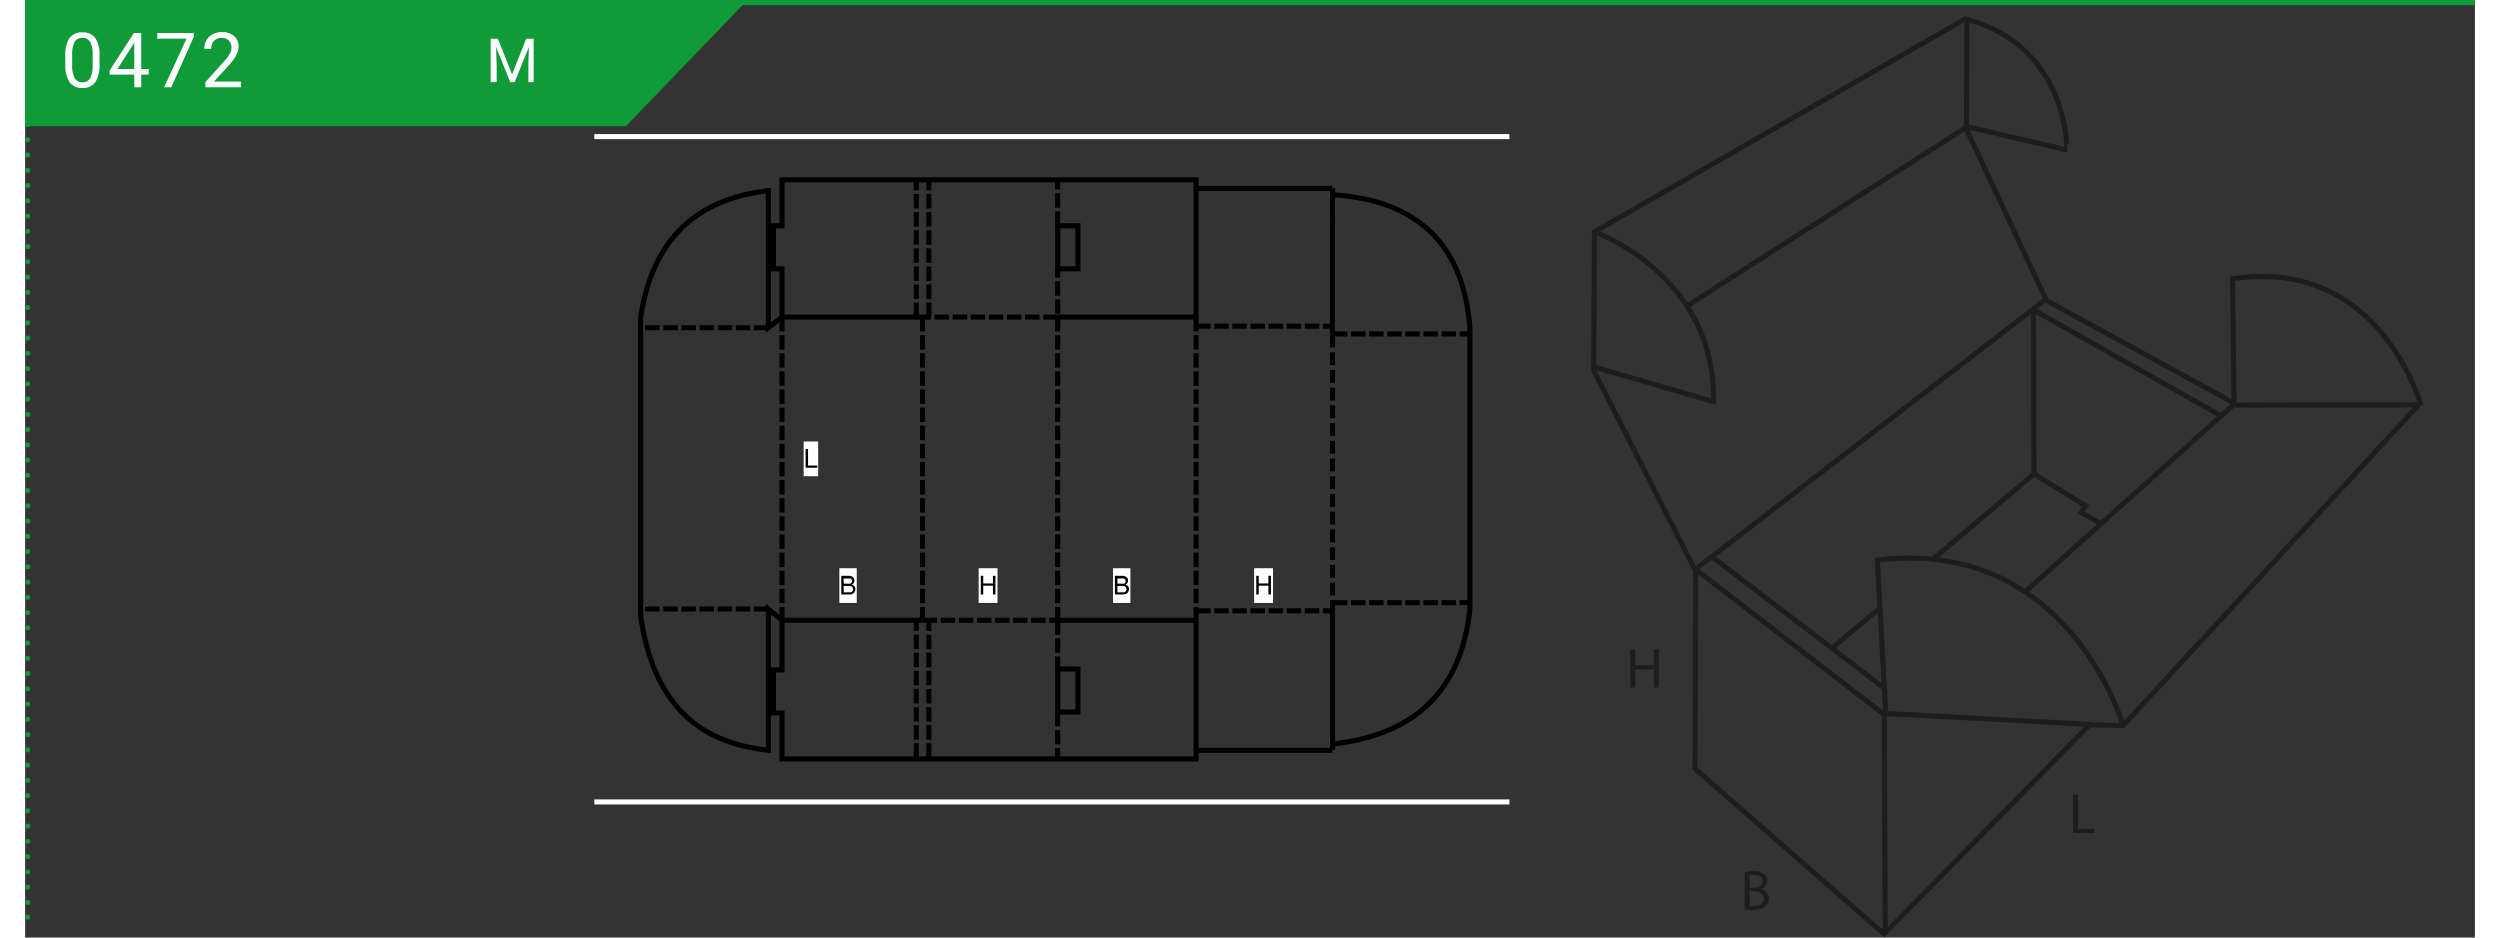 <?xml version="1.0"?>
<svg xmlns="http://www.w3.org/2000/svg" xmlns:xlink="http://www.w3.org/1999/xlink" width="320" height="120" viewBox="0 0 481.89 184.41"><rect x="0" y="0" width="481.89" height="184.41" fill="#333333" stroke="none"/><defs><style>.cls-1,.cls-10,.cls-12,.cls-3,.cls-5,.cls-6,.cls-8{fill:none;}.cls-2{fill:#109b39;}.cls-3,.cls-5,.cls-6{stroke:#109b39;}.cls-4{fill:#fff;}.cls-5,.cls-6{stroke-linecap:round;stroke-linejoin:round;}.cls-5{stroke-dasharray:0 3;}.cls-7{clip-path:url(#clip-path);}.cls-8{stroke:#1d1d1b;}.cls-9{fill:#1d1d1b;}.cls-10{stroke:#000;}.cls-10,.cls-12{stroke-miterlimit:10;}.cls-11{clip-path:url(#clip-path-5);}.cls-12{stroke:#fff;}</style><clipPath id="clip-path"><rect class="cls-1" x="306.4" y="3.01" width="166.72" height="181.42"/></clipPath><clipPath id="clip-path-5"><rect class="cls-1" x="111.97" y="21.87" width="180" height="140.87"/></clipPath></defs><g id="Ebene_2" data-name="Ebene 2"><g id="Ebene_1-2" data-name="Ebene 1"><polygon class="cls-2" points="0 0.11 0 24.84 118.18 24.84 141.98 0.11 0 0.11"/><line class="cls-3" y1="0.5" x2="481.89" y2="0.5"/><polygon class="cls-2" points="0 0 0 24.73 57.25 24.73 81.05 0 0 0"/><path class="cls-4" d="M93,7.62l2.79,7,2.79-7h1.46v8.53H99V12.83l.1-3.59-2.8,6.91h-.86l-2.8-6.89.12,3.57v3.32H91.58V7.62Z"/><line class="cls-5" x1="0.5" y1="3.5" x2="0.5" y2="178.89"/><path class="cls-6" d="M.5,180.39h0M.5.5h0"/><g class="cls-7"><path class="cls-8" d="M308.7,45.61l-.15,27.24,20.07,39.55-.15,38.81,37.2,32.51,40.43-41.15,6.59.15L471.12,79.3s-8.05-28.85-36.9-24.46l.29,24.46L397.6,59.09,382,25.68l.38-.68,19.28,4.5S402,9,381.63,3.72Z"/><path class="cls-8" d="M308.7,45.61S332.57,54,332.13,79L308.4,72.12"/></g><line class="cls-8" x1="328.42" y1="112.09" x2="397.19" y2="59.12"/><g class="cls-7"><path class="cls-8" d="M412.69,142.72S402,105.54,364.35,110.18L366,140.35l40.57,2.17"/></g><line class="cls-8" x1="328.69" y1="112.07" x2="365.81" y2="140.65"/><line class="cls-8" x1="331.61" y1="109.37" x2="365.59" y2="135.27"/><line class="cls-8" x1="355.49" y1="127.41" x2="364.84" y2="119.62"/><polyline class="cls-8" points="375.32 109.97 395.15 93.21 405.32 99.49 404.43 100.77 408.24 103.01"/><line class="cls-8" x1="393.43" y1="116.41" x2="434.44" y2="79.59"/><line class="cls-8" x1="395.15" y1="93.21" x2="395.07" y2="60.95"/><line class="cls-8" x1="432.27" y1="81.98" x2="395.07" y2="60.95"/><line class="cls-8" x1="470.99" y1="79.64" x2="434.63" y2="79.69"/><g class="cls-7"><polyline class="cls-8" points="327.2 59.99 381.87 25.01 381.98 3.93"/><line class="cls-8" x1="365.71" y1="140.23" x2="365.9" y2="183.48"/></g><polygon class="cls-9" points="316.74 127.7 316.74 130.85 320.38 130.85 320.38 127.7 321.37 127.7 321.37 135.23 320.38 135.23 320.38 131.7 316.74 131.7 316.74 135.23 315.76 135.23 315.76 127.7 316.74 127.7"/><g class="cls-7"><path class="cls-9" d="M338.24,171.54a8,8,0,0,1,1.78-.17,3.14,3.14,0,0,1,2.06.54,1.59,1.59,0,0,1,.63,1.33,1.79,1.79,0,0,1-1.27,1.66v0a1.92,1.92,0,0,1,1.55,1.88,2,2,0,0,1-.65,1.51,3.72,3.72,0,0,1-2.59.7,10.59,10.59,0,0,1-1.51-.09Zm1,3.08h.88c1,0,1.62-.55,1.62-1.27,0-.88-.66-1.23-1.64-1.23a4.56,4.56,0,0,0-.86.06Zm0,3.6a5.86,5.86,0,0,0,.81,0c1,0,1.93-.37,1.93-1.46s-.88-1.46-1.94-1.46h-.8Z"/><polygon class="cls-9" points="402.85 156.32 403.83 156.32 403.83 163.04 407.05 163.04 407.05 163.85 402.85 163.85 402.85 156.32"/></g><line class="cls-10" x1="176.53" y1="62.37" x2="176.53" y2="65.2"/><line class="cls-10" x1="176.53" y1="65.92" x2="176.53" y2="68.77"/><line class="cls-10" x1="176.53" y1="69.48" x2="176.53" y2="72.33"/><line class="cls-10" x1="176.53" y1="73.04" x2="176.53" y2="75.9"/><line class="cls-10" x1="176.53" y1="76.61" x2="176.53" y2="79.46"/><line class="cls-10" x1="176.53" y1="80.17" x2="176.53" y2="83.02"/><line class="cls-10" x1="176.53" y1="83.74" x2="176.53" y2="86.59"/><line class="cls-10" x1="176.53" y1="87.3" x2="176.53" y2="90.15"/><line class="cls-10" x1="176.53" y1="90.86" x2="176.53" y2="93.71"/><line class="cls-10" x1="176.53" y1="94.43" x2="176.53" y2="97.28"/><line class="cls-10" x1="176.53" y1="97.99" x2="176.53" y2="100.84"/><line class="cls-10" x1="176.53" y1="101.56" x2="176.53" y2="104.41"/><line class="cls-10" x1="176.53" y1="105.12" x2="176.53" y2="107.97"/><line class="cls-10" x1="176.53" y1="108.68" x2="176.53" y2="111.54"/><line class="cls-10" x1="176.53" y1="112.25" x2="176.53" y2="115.1"/><line class="cls-10" x1="176.53" y1="115.81" x2="176.53" y2="118.66"/><line class="cls-10" x1="176.53" y1="119.38" x2="176.53" y2="122.01"/><line class="cls-10" x1="203.11" y1="62.37" x2="203.11" y2="65.2"/><line class="cls-10" x1="203.11" y1="65.92" x2="203.11" y2="68.77"/><line class="cls-10" x1="203.11" y1="69.48" x2="203.11" y2="72.33"/><line class="cls-10" x1="203.11" y1="73.04" x2="203.11" y2="75.9"/><line class="cls-10" x1="203.11" y1="76.61" x2="203.11" y2="79.46"/><line class="cls-10" x1="203.11" y1="80.17" x2="203.11" y2="83.02"/><line class="cls-10" x1="203.11" y1="83.74" x2="203.11" y2="86.59"/><line class="cls-10" x1="203.11" y1="87.3" x2="203.11" y2="90.15"/><line class="cls-10" x1="203.11" y1="90.86" x2="203.11" y2="93.71"/><line class="cls-10" x1="203.11" y1="94.43" x2="203.11" y2="97.28"/><line class="cls-10" x1="203.11" y1="97.99" x2="203.11" y2="100.84"/><line class="cls-10" x1="203.11" y1="101.56" x2="203.11" y2="104.41"/><line class="cls-10" x1="203.11" y1="105.12" x2="203.11" y2="107.97"/><line class="cls-10" x1="203.11" y1="108.68" x2="203.11" y2="111.54"/><line class="cls-10" x1="203.11" y1="112.25" x2="203.11" y2="115.1"/><line class="cls-10" x1="203.11" y1="115.81" x2="203.11" y2="118.66"/><line class="cls-10" x1="203.11" y1="119.38" x2="203.11" y2="122.01"/><line class="cls-10" x1="230.34" y1="62.37" x2="230.34" y2="65.2"/><line class="cls-10" x1="230.34" y1="65.92" x2="230.34" y2="68.77"/><line class="cls-10" x1="230.34" y1="69.48" x2="230.34" y2="72.33"/><line class="cls-10" x1="230.34" y1="73.04" x2="230.34" y2="75.9"/><line class="cls-10" x1="230.34" y1="76.61" x2="230.34" y2="79.46"/><line class="cls-10" x1="230.34" y1="80.17" x2="230.34" y2="83.02"/><line class="cls-10" x1="230.34" y1="83.74" x2="230.34" y2="86.59"/><line class="cls-10" x1="230.34" y1="87.3" x2="230.34" y2="90.15"/><line class="cls-10" x1="230.34" y1="90.86" x2="230.34" y2="93.71"/><line class="cls-10" x1="230.34" y1="94.43" x2="230.34" y2="97.28"/><line class="cls-10" x1="230.34" y1="97.99" x2="230.34" y2="100.84"/><line class="cls-10" x1="230.34" y1="101.56" x2="230.34" y2="104.41"/><line class="cls-10" x1="230.34" y1="105.12" x2="230.34" y2="107.97"/><line class="cls-10" x1="230.34" y1="108.68" x2="230.34" y2="111.54"/><line class="cls-10" x1="230.34" y1="112.25" x2="230.34" y2="115.1"/><line class="cls-10" x1="230.34" y1="115.81" x2="230.34" y2="118.66"/><line class="cls-10" x1="230.34" y1="119.38" x2="230.34" y2="122.01"/><line class="cls-10" x1="230.34" y1="120.15" x2="233.19" y2="120.15"/><line class="cls-10" x1="233.91" y1="120.15" x2="236.76" y2="120.15"/><line class="cls-10" x1="237.47" y1="120.15" x2="240.32" y2="120.15"/><line class="cls-10" x1="241.03" y1="120.15" x2="243.89" y2="120.15"/><line class="cls-10" x1="244.6" y1="120.15" x2="247.45" y2="120.15"/><line class="cls-10" x1="248.16" y1="120.15" x2="251.01" y2="120.15"/><line class="cls-10" x1="251.73" y1="120.15" x2="254.58" y2="120.15"/><line class="cls-10" x1="255.27" y1="120.15" x2="257.32" y2="120.15"/><line class="cls-10" x1="230.34" y1="64.16" x2="233.19" y2="64.16"/><line class="cls-10" x1="233.91" y1="64.16" x2="236.76" y2="64.16"/><line class="cls-10" x1="237.47" y1="64.16" x2="240.32" y2="64.16"/><line class="cls-10" x1="241.03" y1="64.16" x2="243.89" y2="64.16"/><line class="cls-10" x1="244.6" y1="64.16" x2="247.45" y2="64.16"/><line class="cls-10" x1="248.16" y1="64.16" x2="251.01" y2="64.16"/><line class="cls-10" x1="251.73" y1="64.16" x2="254.58" y2="64.16"/><line class="cls-10" x1="255.27" y1="64.16" x2="257.32" y2="64.16"/><line class="cls-10" x1="203.11" y1="62.37" x2="200.26" y2="62.37"/><line class="cls-10" x1="199.55" y1="62.37" x2="196.7" y2="62.37"/><line class="cls-10" x1="195.99" y1="62.37" x2="193.13" y2="62.37"/><line class="cls-10" x1="192.42" y1="62.37" x2="189.57" y2="62.37"/><line class="cls-10" x1="188.86" y1="62.37" x2="186.01" y2="62.37"/><line class="cls-10" x1="185.31" y1="62.37" x2="182.46" y2="62.37"/><line class="cls-10" x1="181.74" y1="62.37" x2="178.89" y2="62.37"/><line class="cls-10" x1="178.18" y1="62.37" x2="176.53" y2="62.37"/><line class="cls-10" x1="176.53" y1="122.01" x2="179.39" y2="122.01"/><line class="cls-10" x1="180.1" y1="122.01" x2="182.95" y2="122.01"/><line class="cls-10" x1="183.66" y1="122.01" x2="186.51" y2="122.01"/><line class="cls-10" x1="187.23" y1="122.01" x2="190.08" y2="122.01"/><line class="cls-10" x1="190.79" y1="122.01" x2="193.64" y2="122.01"/><line class="cls-10" x1="194.34" y1="122.01" x2="197.19" y2="122.01"/><line class="cls-10" x1="197.9" y1="122.01" x2="200.75" y2="122.01"/><line class="cls-10" x1="201.47" y1="122.01" x2="203.11" y2="122.01"/><line class="cls-10" x1="177.77" y1="149.04" x2="177.77" y2="146.19"/><line class="cls-10" x1="177.77" y1="145.48" x2="177.77" y2="142.64"/><line class="cls-10" x1="177.77" y1="141.93" x2="177.77" y2="139.08"/><line class="cls-10" x1="177.77" y1="138.37" x2="177.77" y2="135.52"/><line class="cls-10" x1="177.77" y1="134.8" x2="177.77" y2="131.95"/><line class="cls-10" x1="177.77" y1="131.24" x2="177.77" y2="128.39"/><line class="cls-10" x1="177.77" y1="127.68" x2="177.77" y2="124.83"/><line class="cls-10" x1="177.77" y1="124.11" x2="177.77" y2="122.01"/><line class="cls-10" x1="175.3" y1="149.04" x2="175.3" y2="146.19"/><line class="cls-10" x1="175.3" y1="145.48" x2="175.3" y2="142.64"/><line class="cls-10" x1="175.3" y1="141.93" x2="175.3" y2="139.08"/><line class="cls-10" x1="175.3" y1="138.37" x2="175.3" y2="135.52"/><line class="cls-10" x1="175.3" y1="134.8" x2="175.3" y2="131.95"/><line class="cls-10" x1="175.3" y1="131.24" x2="175.3" y2="128.39"/><line class="cls-10" x1="175.3" y1="127.68" x2="175.3" y2="124.83"/><line class="cls-10" x1="175.3" y1="124.11" x2="175.3" y2="122.01"/><line class="cls-10" x1="177.77" y1="62.37" x2="177.77" y2="59.52"/><line class="cls-10" x1="177.77" y1="58.8" x2="177.77" y2="55.97"/><line class="cls-10" x1="177.77" y1="55.26" x2="177.77" y2="52.41"/><line class="cls-10" x1="177.77" y1="51.69" x2="177.77" y2="48.84"/><line class="cls-10" x1="177.77" y1="48.13" x2="177.77" y2="45.28"/><line class="cls-10" x1="177.77" y1="44.56" x2="177.77" y2="41.71"/><line class="cls-10" x1="177.77" y1="41" x2="177.77" y2="38.15"/><line class="cls-10" x1="177.77" y1="37.44" x2="177.77" y2="35.33"/><line class="cls-10" x1="175.3" y1="62.37" x2="175.3" y2="59.52"/><line class="cls-10" x1="175.3" y1="58.8" x2="175.3" y2="55.97"/><line class="cls-10" x1="175.3" y1="55.26" x2="175.3" y2="52.41"/><line class="cls-10" x1="175.3" y1="51.69" x2="175.3" y2="48.84"/><line class="cls-10" x1="175.3" y1="48.13" x2="175.3" y2="45.28"/><line class="cls-10" x1="175.3" y1="44.56" x2="175.3" y2="41.71"/><line class="cls-10" x1="175.3" y1="41" x2="175.3" y2="38.15"/><line class="cls-10" x1="175.3" y1="37.44" x2="175.3" y2="35.33"/><line class="cls-10" x1="148.89" y1="62.37" x2="148.89" y2="65.2"/><line class="cls-10" x1="148.89" y1="65.92" x2="148.89" y2="68.77"/><line class="cls-10" x1="148.89" y1="69.48" x2="148.89" y2="72.33"/><line class="cls-10" x1="148.89" y1="73.04" x2="148.89" y2="75.9"/><line class="cls-10" x1="148.89" y1="76.61" x2="148.89" y2="79.46"/><line class="cls-10" x1="148.89" y1="80.17" x2="148.89" y2="83.02"/><line class="cls-10" x1="148.89" y1="83.74" x2="148.89" y2="86.59"/><line class="cls-10" x1="148.89" y1="87.3" x2="148.89" y2="90.15"/><line class="cls-10" x1="148.89" y1="90.86" x2="148.89" y2="93.71"/><line class="cls-10" x1="148.89" y1="94.43" x2="148.89" y2="97.28"/><line class="cls-10" x1="148.89" y1="97.99" x2="148.89" y2="100.84"/><line class="cls-10" x1="148.89" y1="101.56" x2="148.89" y2="104.41"/><line class="cls-10" x1="148.89" y1="105.12" x2="148.89" y2="107.97"/><line class="cls-10" x1="148.89" y1="108.68" x2="148.89" y2="111.54"/><line class="cls-10" x1="148.89" y1="112.25" x2="148.89" y2="115.1"/><line class="cls-10" x1="148.89" y1="115.81" x2="148.89" y2="118.66"/><line class="cls-10" x1="148.89" y1="119.38" x2="148.89" y2="122.01"/><line class="cls-10" x1="203.11" y1="140.02" x2="203.11" y2="142.87"/><line class="cls-10" x1="203.11" y1="143.58" x2="203.11" y2="146.42"/><line class="cls-10" x1="203.11" y1="147.13" x2="203.11" y2="149.27"/><line class="cls-10" x1="203.11" y1="122.01" x2="203.11" y2="124.86"/><line class="cls-10" x1="203.11" y1="125.55" x2="203.11" y2="128.4"/><line class="cls-10" x1="203.11" y1="129.12" x2="203.11" y2="131.53"/><line class="cls-10" x1="203.11" y1="44.41" x2="203.11" y2="41.57"/><line class="cls-10" x1="203.11" y1="40.86" x2="203.11" y2="38.01"/><line class="cls-10" x1="203.11" y1="37.29" x2="203.11" y2="35.38"/><line class="cls-10" x1="203.11" y1="61.73" x2="203.11" y2="58.88"/><line class="cls-10" x1="203.11" y1="58.17" x2="203.11" y2="55.32"/><line class="cls-10" x1="203.11" y1="54.62" x2="203.11" y2="52.8"/><line class="cls-10" x1="146.2" y1="119.79" x2="143.35" y2="119.79"/><line class="cls-10" x1="142.64" y1="119.79" x2="139.78" y2="119.79"/><line class="cls-10" x1="139.07" y1="119.79" x2="136.22" y2="119.79"/><line class="cls-10" x1="135.51" y1="119.79" x2="132.66" y2="119.79"/><line class="cls-10" x1="131.94" y1="119.79" x2="129.09" y2="119.79"/><line class="cls-10" x1="128.38" y1="119.79" x2="125.53" y2="119.79"/><line class="cls-10" x1="124.82" y1="119.79" x2="121.97" y2="119.79"/><line class="cls-10" x1="121.25" y1="119.79" x2="121.06" y2="119.79"/><line class="cls-10" x1="146.2" y1="64.46" x2="143.35" y2="64.46"/><line class="cls-10" x1="142.64" y1="64.46" x2="139.8" y2="64.46"/><line class="cls-10" x1="139.09" y1="64.46" x2="136.24" y2="64.46"/><line class="cls-10" x1="135.52" y1="64.46" x2="132.67" y2="64.46"/><line class="cls-10" x1="131.96" y1="64.46" x2="129.11" y2="64.46"/><line class="cls-10" x1="128.4" y1="64.46" x2="125.54" y2="64.46"/><line class="cls-10" x1="124.83" y1="64.46" x2="121.98" y2="64.46"/><line class="cls-10" x1="121.27" y1="64.46" x2="121.01" y2="64.46"/><line class="cls-10" x1="257.25" y1="118.55" x2="260.11" y2="118.55"/><line class="cls-10" x1="260.82" y1="118.55" x2="263.67" y2="118.55"/><line class="cls-10" x1="264.38" y1="118.55" x2="267.22" y2="118.55"/><line class="cls-10" x1="267.93" y1="118.55" x2="270.78" y2="118.55"/><line class="cls-10" x1="271.49" y1="118.55" x2="274.35" y2="118.55"/><line class="cls-10" x1="275.06" y1="118.55" x2="277.91" y2="118.55"/><line class="cls-10" x1="278.62" y1="118.55" x2="281.47" y2="118.55"/><line class="cls-10" x1="282.19" y1="118.55" x2="284.2" y2="118.55"/><line class="cls-10" x1="257.25" y1="65.69" x2="260.11" y2="65.69"/><line class="cls-10" x1="260.82" y1="65.69" x2="263.67" y2="65.69"/><line class="cls-10" x1="264.38" y1="65.69" x2="267.22" y2="65.69"/><line class="cls-10" x1="267.93" y1="65.69" x2="270.78" y2="65.69"/><line class="cls-10" x1="271.49" y1="65.69" x2="274.35" y2="65.69"/><line class="cls-10" x1="275.06" y1="65.69" x2="277.91" y2="65.69"/><line class="cls-10" x1="278.62" y1="65.69" x2="281.47" y2="65.69"/><line class="cls-10" x1="282.19" y1="65.69" x2="284.2" y2="65.69"/><polyline class="cls-10" points="257.18 146.35 257.18 146.35 258.7 146.16 260.15 145.92 261.59 145.66 262.97 145.34 264.32 144.99 265.6 144.59 266.87 144.15 268.07 143.67 269.25 143.15 270.37 142.6 271.45 141.98 272.49 141.35 273.49 140.65 274.44 139.94 275.34 139.16 276.21 138.35 277.04 137.5 277.81 136.61 278.54 135.68 279.24 134.69 279.89 133.68 280.51 132.62 281.06 131.53 281.58 130.38 282.06 129.21 282.5 127.98 282.88 126.73 283.23 125.41 283.55 124.06 283.8 122.69 284.02 121.26 284.2 119.79 284.2 64.46 284.06 62.99 283.88 61.56 283.66 60.17 283.39 58.82 283.07 57.51 282.73 56.24 282.33 55 281.88 53.81 281.39 52.67 280.86 51.57 280.29 50.5 279.65 49.49 278.99 48.51 278.27 47.57 277.51 46.69 276.71 45.83 275.83 45.02 274.93 44.26 273.98 43.53 272.98 42.87 271.94 42.24 270.85 41.65 269.7 41.11 268.52 40.62 267.27 40.16 265.98 39.76 264.63 39.4 263.24 39.08 261.8 38.83 260.31 38.61 258.77 38.43 257.18 38.31"/><line class="cls-10" x1="230.34" y1="62.37" x2="230.34" y2="37.07"/><line class="cls-10" x1="230.34" y1="122.01" x2="230.34" y2="147.59"/><line class="cls-10" x1="148.89" y1="122.01" x2="176.53" y2="122.01"/><line class="cls-10" x1="148.89" y1="62.37" x2="176.55" y2="62.37"/><rect class="cls-10" x="203.13" y="131.59" width="3.98" height="8.47"/><rect class="cls-10" x="203.13" y="44.41" width="3.98" height="8.47"/><line class="cls-10" x1="257.18" y1="118.57" x2="257.18" y2="147.52"/><line class="cls-10" x1="257.18" y1="65.82" x2="257.18" y2="68.34"/><line class="cls-10" x1="257.18" y1="69.29" x2="257.18" y2="71.82"/><line class="cls-10" x1="257.18" y1="72.77" x2="257.18" y2="75.31"/><line class="cls-10" x1="257.18" y1="76.26" x2="257.18" y2="78.79"/><line class="cls-10" x1="257.18" y1="79.74" x2="257.18" y2="82.28"/><line class="cls-10" x1="257.18" y1="83.23" x2="257.18" y2="85.76"/><line class="cls-10" x1="257.18" y1="86.71" x2="257.18" y2="89.25"/><line class="cls-10" x1="257.18" y1="90.2" x2="257.18" y2="92.73"/><line class="cls-10" x1="257.18" y1="93.68" x2="257.18" y2="96.22"/><line class="cls-10" x1="257.18" y1="97.17" x2="257.18" y2="99.7"/><line class="cls-10" x1="257.18" y1="100.65" x2="257.18" y2="103.19"/><line class="cls-10" x1="257.18" y1="104.14" x2="257.18" y2="106.67"/><line class="cls-10" x1="257.18" y1="107.62" x2="257.18" y2="110.16"/><line class="cls-10" x1="257.18" y1="111.11" x2="257.18" y2="113.64"/><line class="cls-10" x1="257.18" y1="114.59" x2="257.18" y2="117.13"/><line class="cls-10" x1="257.18" y1="118.08" x2="257.18" y2="118.57"/><line class="cls-10" x1="257.18" y1="37.07" x2="257.16" y2="65.82"/><polyline class="cls-10" points="257.18 37.07 230.34 37.07 230.34 35.38 148.89 35.38 148.89 44.41 147.2 44.41 147.2 52.88 148.89 52.88 148.89 62.37 146.2 64.46 146.2 37.52 144.9 37.69 143.63 37.88 142.38 38.13 141.18 38.4 140.01 38.72 138.87 39.08 137.76 39.46 136.68 39.91 135.63 40.37 134.62 40.87 133.64 41.43 132.69 42.01 131.79 42.65 130.9 43.31 130.06 44.01 129.25 44.75 128.48 45.55 127.73 46.37 127.03 47.24 126.35 48.16 125.72 49.11 125.12 50.11 124.55 51.14 124.03 52.22 123.53 53.32 123.07 54.5 122.65 55.7 122.27 56.95 121.92 58.23 121.6 59.56 121.33 60.94 121.09 62.37 121.09 121.28 121.35 122.81 121.63 124.32 121.95 125.76 122.3 127.15 122.69 128.5 123.12 129.8 123.56 131.03 124.06 132.24 124.59 133.4 125.15 134.49 125.75 135.55 126.37 136.56 127.03 137.53 127.75 138.43 128.48 139.32 129.24 140.14 130.04 140.92 130.88 141.66 131.75 142.36 132.66 143.01 133.59 143.61 134.57 144.18 135.57 144.71 136.62 145.18 137.69 145.62 138.8 146.02 139.96 146.38 141.13 146.7 142.35 146.97 143.6 147.21 144.88 147.41 146.2 147.57 146.2 119.79 148.89 122.01 148.89 131.78 147.2 131.78 147.2 140.25 148.89 140.25 148.89 149.28 230.34 149.28 230.34 147.59 257.18 147.59"/><line class="cls-10" x1="203.11" y1="62.37" x2="230.34" y2="62.37"/><line class="cls-10" x1="203.11" y1="122.01" x2="230.36" y2="122.01"/><rect class="cls-4" x="160.17" y="111.77" width="3.42" height="6.83"/><g class="cls-11"><path d="M160.55,116.94v-3.68h1.37a1.63,1.63,0,0,1,.68.12.83.83,0,0,1,.4.34.92.92,0,0,1,.14.48.81.81,0,0,1-.13.45.83.83,0,0,1-.38.33,1,1,0,0,1,.51.34.87.87,0,0,1,.18.55,1.09,1.09,0,0,1-.11.48.89.89,0,0,1-.27.35,1.06,1.06,0,0,1-.4.18,2.49,2.49,0,0,1-.59.06Zm.48-2.13h.79a1.7,1.7,0,0,0,.47,0,.49.49,0,0,0,.28-.18.53.53,0,0,0,.09-.32.57.57,0,0,0-.09-.32.44.44,0,0,0-.25-.19,2.26,2.26,0,0,0-.55,0H161Zm0,1.7H162l.33,0a.91.91,0,0,0,.28-.1.55.55,0,0,0,.19-.21.62.62,0,0,0,.07-.31.58.58,0,0,0-.11-.35.53.53,0,0,0-.29-.22,1.91,1.91,0,0,0-.54-.06H161Z"/><rect class="cls-4" x="187.57" y="111.77" width="3.71" height="6.83"/><polygon points="187.99 116.94 187.99 113.26 188.47 113.26 188.47 114.77 190.38 114.77 190.38 113.26 190.87 113.26 190.87 116.94 190.38 116.94 190.38 115.2 188.47 115.2 188.47 116.94 187.99 116.94"/><rect class="cls-4" x="214" y="111.77" width="3.42" height="6.83"/><path d="M214.37,116.94v-3.68h1.38a1.58,1.58,0,0,1,.67.12.83.83,0,0,1,.4.34.84.84,0,0,1,.14.48.89.89,0,0,1-.12.45.91.91,0,0,1-.39.33,1,1,0,0,1,.51.34.87.87,0,0,1,.18.55,1.13,1.13,0,0,1-.37.83,1.11,1.11,0,0,1-.41.18,2.43,2.43,0,0,1-.59.06Zm.49-2.13h.79a1.62,1.62,0,0,0,.46,0,.43.43,0,0,0,.28-.18.53.53,0,0,0,.09-.32.66.66,0,0,0-.08-.32.47.47,0,0,0-.25-.19,2.35,2.35,0,0,0-.56,0h-.73Zm0,1.7h.91l.33,0a1,1,0,0,0,.29-.1.63.63,0,0,0,.18-.21.62.62,0,0,0,.07-.31.52.52,0,0,0-.11-.35.53.53,0,0,0-.29-.22,1.82,1.82,0,0,0-.54-.06h-.84Z"/><rect class="cls-4" x="241.76" y="111.77" width="3.71" height="6.83"/><polygon points="242.18 116.94 242.18 113.26 242.66 113.26 242.66 114.77 244.57 114.77 244.57 113.26 245.06 113.26 245.06 116.94 244.57 116.94 244.57 115.2 242.66 115.2 242.66 116.94 242.18 116.94"/><rect class="cls-4" x="153.15" y="86.84" width="2.85" height="6.83"/><polygon points="153.53 92.01 153.53 88.33 154.01 88.33 154.01 91.57 155.82 91.57 155.82 92.01 153.53 92.01"/><rect class="cls-12" x="110.13" y="26.87" width="184.95" height="130.87"/></g><path class="cls-4" d="M14.64,12.61a6.24,6.24,0,0,1-.81,3.54,2.89,2.89,0,0,1-2.54,1.15,2.89,2.89,0,0,1-2.53-1.13,5.85,5.85,0,0,1-.85-3.38V11a6.05,6.05,0,0,1,.81-3.49,2.91,2.91,0,0,1,2.55-1.14,2.91,2.91,0,0,1,2.53,1.1,5.74,5.74,0,0,1,.84,3.4Zm-1.35-1.85a5,5,0,0,0-.49-2.51,1.65,1.65,0,0,0-1.53-.79,1.66,1.66,0,0,0-1.52.78,5,5,0,0,0-.49,2.41v2.17a5,5,0,0,0,.51,2.55,1.66,1.66,0,0,0,1.52.83,1.65,1.65,0,0,0,1.49-.78A5,5,0,0,0,13.29,13Z"/><path class="cls-4" d="M22.85,13.57h1.48v1.11H22.85v2.48H21.48V14.68H16.63v-.8L21.4,6.49h1.45Zm-4.68,0h3.31V8.35l-.16.29Z"/><path class="cls-4" d="M33.18,7.25l-4.41,9.91H27.35l4.4-9.55H26V6.49h7.2Z"/><path class="cls-4" d="M42.46,17.16h-7v-1l3.69-4.1a8.15,8.15,0,0,0,1.13-1.51,2.52,2.52,0,0,0,.32-1.21A1.92,1.92,0,0,0,40.1,8a1.8,1.8,0,0,0-1.35-.53A2.1,2.1,0,0,0,37.18,8a2.24,2.24,0,0,0-.56,1.61H35.27a3.16,3.16,0,0,1,.94-2.39,3.55,3.55,0,0,1,2.54-.9,3.37,3.37,0,0,1,2.35.78A2.64,2.64,0,0,1,42,9.2q0,1.58-2,3.75l-2.86,3.1h5.36Z"/></g></g></svg>
